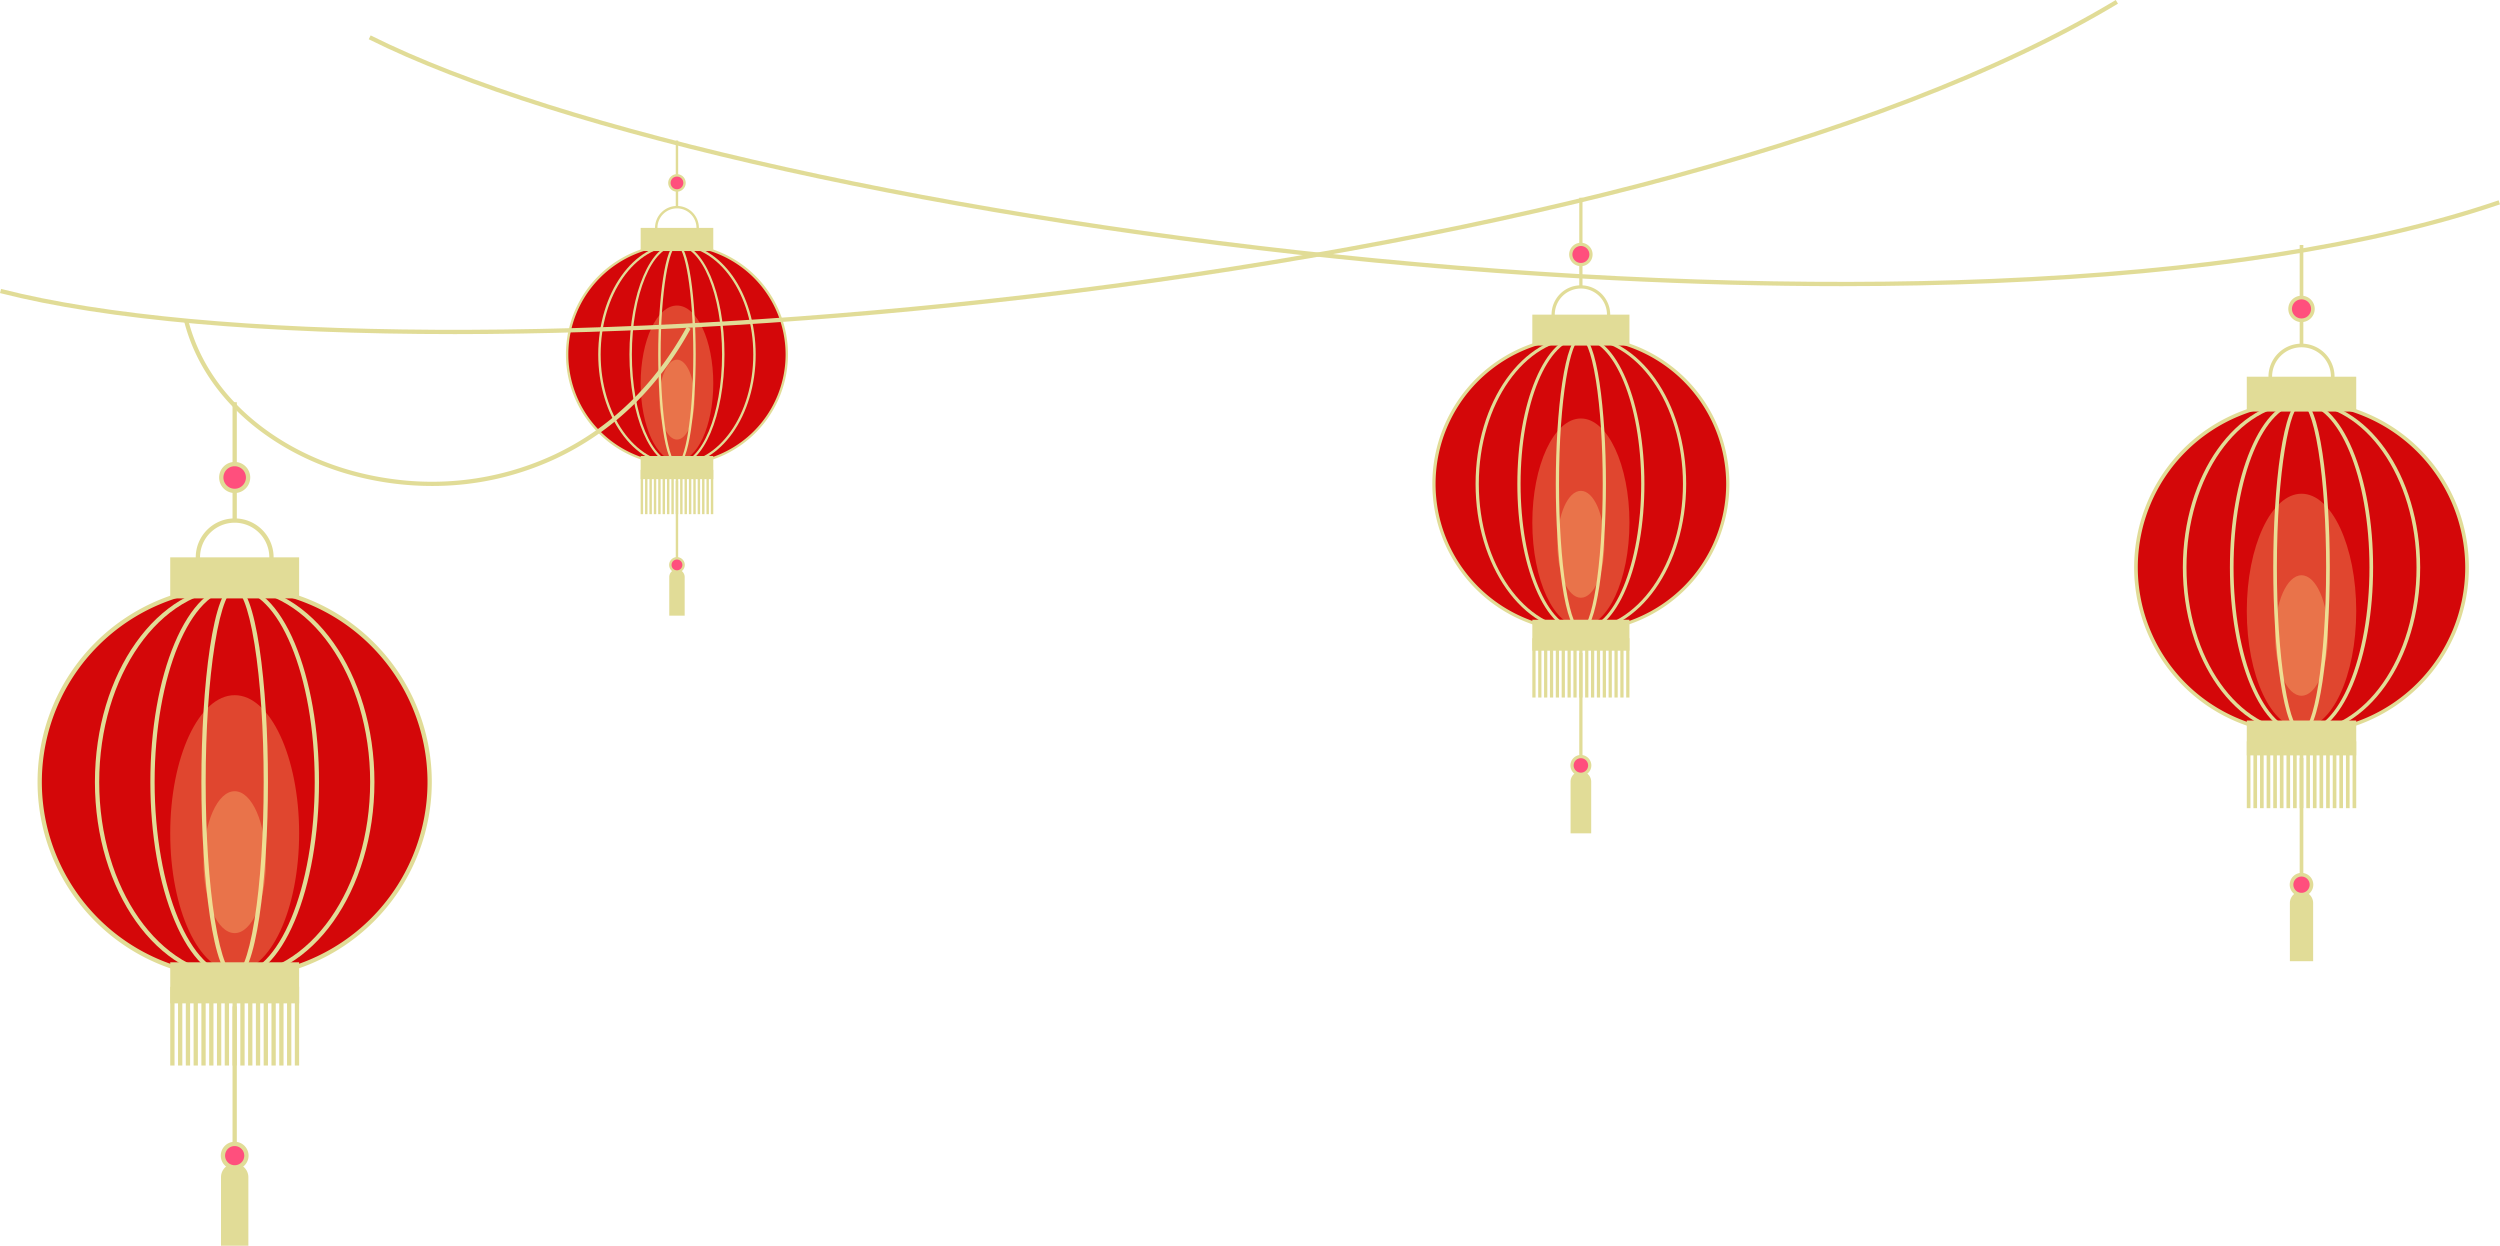  <svg xmlns="http://www.w3.org/2000/svg" viewBox="0 0 1452.199 723.64" width="100%" style="vertical-align: middle; max-width: 100%; width: 100%;">
   <g>
    <g>
     <circle cx="136.32" cy="454.263" r="113.26" fill="rgb(212,7,9)">
     </circle>
     <path d="M136.319,568.771A114.508,114.508,0,1,1,250.827,454.263,114.637,114.637,0,0,1,136.319,568.771Zm0-226.52A112.012,112.012,0,1,0,248.331,454.263,112.139,112.139,0,0,0,136.319,342.251Z" fill="rgb(225, 220, 151)">
     </path>
     <path d="M136.319,568.771c-44.765,0-81.185-51.368-81.185-114.508s36.42-114.508,81.185-114.508,81.186,51.369,81.186,114.508S181.085,568.771,136.319,568.771Zm0-226.52c-43.389,0-78.689,50.249-78.689,112.012s35.3,112.012,78.689,112.012,78.69-50.249,78.69-112.012S179.709,342.251,136.319,342.251Z" fill="rgb(225, 220, 151)">
     </path>
     <path d="M136.319,568.771c-13.286,0-25.682-12.052-34.907-33.936-9.079-21.542-14.08-50.156-14.08-80.572s5-59.03,14.08-80.572c9.225-21.883,21.621-33.936,34.907-33.936S162,351.808,171.227,373.691c9.08,21.542,14.081,50.157,14.081,80.572s-5,59.03-14.081,80.572C162,556.719,149.6,568.771,136.319,568.771Zm0-226.52c-25.635,0-46.491,50.249-46.491,112.012s20.856,112.012,46.491,112.012,46.493-50.249,46.493-112.012S161.955,342.251,136.319,342.251Z" fill="rgb(225, 220, 151)">
     </path>
     <path d="M136.319,568.771c-12.561,0-19.339-59-19.339-114.508s6.778-114.508,19.339-114.508,19.339,59,19.339,114.508S148.881,568.771,136.319,568.771Zm0-226.52c-3.107,0-7.776,8.439-11.559,32.122-3.407,21.329-5.283,49.7-5.283,79.89s1.876,58.561,5.283,79.89c3.783,23.683,8.452,32.122,11.559,32.122s7.777-8.439,11.56-32.122c3.407-21.329,5.283-49.7,5.283-79.89s-1.876-58.561-5.283-79.89C144.1,350.69,139.427,342.251,136.319,342.251Z" fill="rgb(225, 220, 151)">
     </path>
     <path d="M136.32,675.876h0a7.952,7.952,0,0,1,7.952,7.952V723.64a0,0,0,0,1,0,0h-15.9a0,0,0,0,1,0,0V683.828A7.952,7.952,0,0,1,136.32,675.876Z" fill="rgb(225, 220, 151)">
     </path>
     <g style="opacity:0.29">
      <ellipse cx="136.32" cy="484.06" rx="37.438" ry="80.243" fill="rgb(255, 223, 140)">
      </ellipse>
     </g>
     <g style="opacity:0.29">
      <ellipse cx="136.32" cy="500.814" rx="18.13" ry="41.212" fill="rgb(255, 223, 140)">
      </ellipse>
     </g>
     <rect x="135.071" y="233.638" width="2.496" height="68.746" fill="rgb(225, 220, 151)">
     </rect>
     <path d="M136.319,346.371a22.618,22.618,0,1,1,22.618-22.618A22.643,22.643,0,0,1,136.319,346.371Zm0-42.739a20.122,20.122,0,1,0,20.121,20.121A20.144,20.144,0,0,0,136.319,303.632Z" fill="rgb(225, 220, 151)">
     </path>
     <circle cx="136.32" cy="277.37" r="7.786" fill="rgb(255, 79, 125)">
     </circle>
     <path d="M136.319,286.4a9.034,9.034,0,1,1,9.035-9.034A9.043,9.043,0,0,1,136.319,286.4Zm0-15.571a6.538,6.538,0,1,0,6.538,6.537A6.544,6.544,0,0,0,136.319,270.833Z" fill="rgb(225, 220, 151)">
     </path>
     <rect x="135.071" y="584.574" width="2.496" height="86.72" fill="rgb(225, 220, 151)">
     </rect>
     <circle cx="136.32" cy="671.293" r="6.82" fill="rgb(255, 79, 125)">
     </circle>
     <path d="M136.319,679.361a8.068,8.068,0,1,1,8.069-8.068A8.077,8.077,0,0,1,136.319,679.361Zm0-13.639a5.572,5.572,0,1,0,5.573,5.571A5.577,5.577,0,0,0,136.319,665.722Z" fill="rgb(225, 220, 151)">
     </path>
     <rect x="98.89" y="573.227" width="2.496" height="45.72" fill="rgb(225, 220, 151)">
     </rect>
     <rect x="103.412" y="573.227" width="2.496" height="45.72" fill="rgb(225, 220, 151)">
     </rect>
     <rect x="107.935" y="573.227" width="2.496" height="45.72" fill="rgb(225, 220, 151)">
     </rect>
     <rect x="112.458" y="573.227" width="2.496" height="45.72" fill="rgb(225, 220, 151)">
     </rect>
     <rect x="116.98" y="573.227" width="2.496" height="45.72" fill="rgb(225, 220, 151)">
     </rect>
     <rect x="121.503" y="573.227" width="2.496" height="45.72" fill="rgb(225, 220, 151)">
     </rect>
     <rect x="126.026" y="573.227" width="2.496" height="45.72" fill="rgb(225, 220, 151)">
     </rect>
     <rect x="130.549" y="573.227" width="2.496" height="45.72" fill="rgb(225, 220, 151)">
     </rect>
     <rect x="135.071" y="573.227" width="2.496" height="45.72" fill="rgb(225, 220, 151)">
     </rect>
     <rect x="139.595" y="573.227" width="2.496" height="45.72" fill="rgb(225, 220, 151)">
     </rect>
     <rect x="144.117" y="573.227" width="2.496" height="45.72" fill="rgb(225, 220, 151)">
     </rect>
     <rect x="148.64" y="573.227" width="2.496" height="45.72" fill="rgb(225, 220, 151)">
     </rect>
     <rect x="153.162" y="573.227" width="2.496" height="45.72" fill="rgb(225, 220, 151)">
     </rect>
     <rect x="157.686" y="573.227" width="2.496" height="45.72" fill="rgb(225, 220, 151)">
     </rect>
     <rect x="162.208" y="573.227" width="2.496" height="45.72" fill="rgb(225, 220, 151)">
     </rect>
     <rect x="166.73" y="573.227" width="2.496" height="45.72" fill="rgb(225, 220, 151)">
     </rect>
     <rect x="171.254" y="573.227" width="2.496" height="45.72" fill="rgb(225, 220, 151)">
     </rect>
     <rect x="98.882" y="323.753" width="74.875" height="23.854" fill="rgb(225, 220, 151)">
     </rect>
     <rect x="98.882" y="558.981" width="74.875" height="23.854" fill="rgb(225, 220, 151)">
     </rect>
     <circle cx="1336.899" cy="329.63" r="96.163" fill="rgb(212,7,9)">
     </circle>
     <path d="M1336.9,426.852a97.223,97.223,0,1,1,97.223-97.222A97.333,97.333,0,0,1,1336.9,426.852Zm0-192.326a95.1,95.1,0,1,0,95.1,95.1A95.212,95.212,0,0,0,1336.9,234.526Z" fill="rgb(225, 220, 151)">
     </path>
     <path d="M1336.9,426.852c-38.007,0-68.929-43.614-68.929-97.222s30.922-97.223,68.929-97.223,68.931,43.614,68.931,97.223S1374.907,426.852,1336.9,426.852Zm0-192.326c-36.839,0-66.81,42.664-66.81,95.1s29.971,95.1,66.81,95.1,66.812-42.663,66.812-95.1S1373.738,234.526,1336.9,234.526Z" fill="rgb(225, 220, 151)">
     </path>
     <path d="M1336.9,426.852c-11.28,0-21.8-10.232-29.637-28.813-7.71-18.29-11.955-42.585-11.955-68.409s4.245-50.119,11.955-68.409c7.832-18.581,18.357-28.814,29.637-28.814s21.806,10.233,29.638,28.814c7.71,18.29,11.955,42.585,11.955,68.409s-4.245,50.119-11.955,68.409C1358.7,416.62,1348.179,426.852,1336.9,426.852Zm0-192.326c-21.765,0-39.473,42.664-39.473,95.1s17.708,95.1,39.473,95.1,39.474-42.663,39.474-95.1S1358.664,234.526,1336.9,234.526Z" fill="rgb(225, 220, 151)">
     </path>
     <path d="M1336.9,426.852c-10.665,0-16.419-50.091-16.419-97.222s5.754-97.223,16.419-97.223,16.42,50.092,16.42,97.223S1347.563,426.852,1336.9,426.852Zm0-192.326c-6.763,0-14.3,39.058-14.3,95.1,0,25.631,1.592,49.721,4.485,67.83,3.212,20.108,7.176,27.273,9.814,27.273,6.764,0,14.3-39.058,14.3-95.1,0-25.632-1.593-49.721-4.485-67.831C1343.5,241.691,1339.537,234.526,1336.9,234.526Z" fill="rgb(225, 220, 151)">
     </path>
     <path d="M1336.9,517.79h0a6.752,6.752,0,0,1,6.752,6.752v33.8a0,0,0,0,1,0,0h-13.5a0,0,0,0,1,0,0v-33.8A6.752,6.752,0,0,1,1336.9,517.79Z" fill="rgb(225, 220, 151)">
     </path>
     <g style="opacity:0.29">
      <ellipse cx="1336.899" cy="354.929" rx="31.786" ry="68.13" fill="rgb(255, 223, 140)">
      </ellipse>
     </g>
     <g style="opacity:0.29">
      <ellipse cx="1336.899" cy="369.154" rx="15.393" ry="34.991" fill="rgb(255, 223, 140)">
      </ellipse>
     </g>
     <rect x="1335.839" y="142.309" width="2.119" height="58.369" fill="rgb(225, 220, 151)">
     </rect>
     <path d="M1336.9,238.024a19.2,19.2,0,1,1,19.2-19.2A19.225,19.225,0,0,1,1336.9,238.024Zm0-36.287a17.084,17.084,0,1,0,17.084,17.084A17.1,17.1,0,0,0,1336.9,201.737Z" fill="rgb(225, 220, 151)">
     </path>
     <circle cx="1336.899" cy="179.44" r="6.61" fill="rgb(255, 79, 125)">
     </circle>
     <path d="M1336.9,187.109a7.67,7.67,0,1,1,7.67-7.67A7.678,7.678,0,0,1,1336.9,187.109Zm0-13.22a5.551,5.551,0,1,0,5.551,5.55A5.557,5.557,0,0,0,1336.9,173.889Z" fill="rgb(225, 220, 151)">
     </path>
     <rect x="1335.839" y="440.27" width="2.119" height="73.628" fill="rgb(225, 220, 151)">
     </rect>
     <circle cx="1336.899" cy="513.899" r="5.79" fill="rgb(255, 79, 125)">
     </circle>
     <path d="M1336.9,520.749a6.85,6.85,0,1,1,6.851-6.851A6.857,6.857,0,0,1,1336.9,520.749Zm0-11.581a4.731,4.731,0,1,0,4.732,4.73A4.736,4.736,0,0,0,1336.9,509.168Z" fill="rgb(225, 220, 151)">
     </path>
     <rect x="1305.119" y="430.635" width="2.119" height="38.819" fill="rgb(225, 220, 151)">
     </rect>
     <rect x="1308.959" y="430.635" width="2.119" height="38.819" fill="rgb(225, 220, 151)">
     </rect>
     <rect x="1312.799" y="430.635" width="2.119" height="38.819" fill="rgb(225, 220, 151)">
     </rect>
     <rect x="1316.639" y="430.635" width="2.119" height="38.819" fill="rgb(225, 220, 151)">
     </rect>
     <rect x="1320.479" y="430.635" width="2.119" height="38.819" fill="rgb(225, 220, 151)">
     </rect>
     <rect x="1324.319" y="430.635" width="2.119" height="38.819" fill="rgb(225, 220, 151)">
     </rect>
     <rect x="1328.159" y="430.635" width="2.119" height="38.819" fill="rgb(225, 220, 151)">
     </rect>
     <rect x="1331.999" y="430.635" width="2.119" height="38.819" fill="rgb(225, 220, 151)">
     </rect>
     <rect x="1335.839" y="430.635" width="2.119" height="38.819" fill="rgb(225, 220, 151)">
     </rect>
     <rect x="1339.679" y="430.635" width="2.119" height="38.819" fill="rgb(225, 220, 151)">
     </rect>
     <rect x="1343.52" y="430.635" width="2.119" height="38.819" fill="rgb(225, 220, 151)">
     </rect>
     <rect x="1347.359" y="430.635" width="2.119" height="38.819" fill="rgb(225, 220, 151)">
     </rect>
     <rect x="1351.199" y="430.635" width="2.119" height="38.819" fill="rgb(225, 220, 151)">
     </rect>
     <rect x="1355.039" y="430.635" width="2.119" height="38.819" fill="rgb(225, 220, 151)">
     </rect>
     <rect x="1358.879" y="430.635" width="2.119" height="38.819" fill="rgb(225, 220, 151)">
     </rect>
     <rect x="1362.72" y="430.635" width="2.119" height="38.819" fill="rgb(225, 220, 151)">
     </rect>
     <rect x="1366.56" y="430.635" width="2.119" height="38.819" fill="rgb(225, 220, 151)">
     </rect>
     <rect x="1305.112" y="218.821" width="63.573" height="20.253" fill="rgb(225, 220, 151)">
     </rect>
     <rect x="1305.112" y="418.54" width="63.573" height="20.253" fill="rgb(225, 220, 151)">
     </rect>
     <circle cx="918.301" cy="281.098" r="85.336" fill="rgb(212,7,9)">
     </circle>
     <path d="M918.3,367.375a86.277,86.277,0,1,1,86.276-86.276A86.375,86.375,0,0,1,918.3,367.375Zm0-170.672a84.4,84.4,0,1,0,84.395,84.4A84.492,84.492,0,0,0,918.3,196.7Z" fill="rgb(225, 220, 151)">
     </path>
     <path d="M918.3,367.375c-33.729,0-61.169-38.7-61.169-86.276s27.44-86.277,61.169-86.277,61.169,38.7,61.169,86.277S952.029,367.375,918.3,367.375Zm0-170.672c-32.692,0-59.288,37.86-59.288,84.4s26.6,84.4,59.288,84.4,59.288-37.86,59.288-84.4S950.992,196.7,918.3,196.7Z" fill="rgb(225, 220, 151)">
     </path>
     <path d="M918.3,367.375c-10.01,0-19.351-9.081-26.3-25.57-6.842-16.231-10.609-37.79-10.609-60.706s3.767-44.476,10.609-60.707c6.95-16.489,16.291-25.57,26.3-25.57s19.35,9.081,26.3,25.57c6.841,16.231,10.609,37.79,10.609,60.707s-3.768,44.475-10.609,60.706C937.651,358.294,928.311,367.375,918.3,367.375Zm0-170.672c-19.316,0-35.03,37.86-35.03,84.4s15.714,84.4,35.03,84.4,35.029-37.86,35.029-84.4S937.616,196.7,918.3,196.7Z" fill="rgb(225, 220, 151)">
     </path>
     <path d="M918.3,367.375c-9.465,0-14.572-44.452-14.572-86.276s5.107-86.277,14.572-86.277,14.571,44.452,14.571,86.277S927.766,367.375,918.3,367.375Zm0-170.672c-6,0-12.691,34.66-12.691,84.4,0,22.746,1.414,44.123,3.981,60.193,2.85,17.844,6.368,24.2,8.71,24.2,6,0,12.69-34.66,12.69-84.4,0-22.746-1.414-44.123-3.98-60.194C924.16,203.061,920.643,196.7,918.3,196.7Z" fill="rgb(225, 220, 151)">
     </path>
     <path d="M918.3,448.073h0a5.991,5.991,0,0,1,5.991,5.991v30a0,0,0,0,1,0,0H912.309a0,0,0,0,1,0,0v-30A5.991,5.991,0,0,1,918.3,448.073Z" fill="rgb(225, 220, 151)">
     </path>
     <g style="opacity:0.29">
      <ellipse cx="918.301" cy="303.549" rx="28.207" ry="60.459" fill="rgb(255, 223, 140)">
      </ellipse>
     </g>
     <g style="opacity:0.29">
      <ellipse cx="918.301" cy="316.172" rx="13.66" ry="31.051" fill="rgb(255, 223, 140)">
      </ellipse>
     </g>
     <rect x="917.36" y="114.869" width="1.881" height="51.796" fill="rgb(225, 220, 151)">
     </rect>
     <path d="M918.3,199.807a17.041,17.041,0,1,1,17.041-17.041A17.06,17.06,0,0,1,918.3,199.807Zm0-32.2a15.161,15.161,0,1,0,15.16,15.161A15.177,15.177,0,0,0,918.3,167.605Z" fill="rgb(225, 220, 151)">
     </path>
     <circle cx="918.301" cy="147.819" r="5.866" fill="rgb(255, 79, 125)">
     </circle>
     <path d="M918.3,154.625a6.807,6.807,0,1,1,6.806-6.806A6.814,6.814,0,0,1,918.3,154.625Zm0-11.732a4.926,4.926,0,1,0,4.926,4.926A4.932,4.932,0,0,0,918.3,142.893Z" fill="rgb(225, 220, 151)">
     </path>
     <rect x="917.36" y="379.281" width="1.881" height="65.338" fill="rgb(225, 220, 151)">
     </rect>
     <circle cx="918.301" cy="444.62" r="5.138" fill="rgb(255, 79, 125)">
     </circle>
     <path d="M918.3,450.7a6.079,6.079,0,1,1,6.079-6.079A6.086,6.086,0,0,1,918.3,450.7Zm0-10.277a4.2,4.2,0,1,0,4.2,4.2A4.2,4.2,0,0,0,918.3,440.422Z" fill="rgb(225, 220, 151)">
     </path>
     <rect x="890.099" y="370.731" width="1.881" height="34.448" fill="rgb(225, 220, 151)">
     </rect>
     <rect x="893.507" y="370.731" width="1.881" height="34.448" fill="rgb(225, 220, 151)">
     </rect>
     <rect x="896.914" y="370.731" width="1.881" height="34.448" fill="rgb(225, 220, 151)">
     </rect>
     <rect x="900.322" y="370.731" width="1.881" height="34.448" fill="rgb(225, 220, 151)">
     </rect>
     <rect x="903.729" y="370.731" width="1.881" height="34.448" fill="rgb(225, 220, 151)">
     </rect>
     <rect x="907.138" y="370.731" width="1.881" height="34.448" fill="rgb(225, 220, 151)">
     </rect>
     <rect x="910.545" y="370.731" width="1.881" height="34.448" fill="rgb(225, 220, 151)">
     </rect>
     <rect x="913.953" y="370.731" width="1.881" height="34.448" fill="rgb(225, 220, 151)">
     </rect>
     <rect x="917.36" y="370.731" width="1.881" height="34.448" fill="rgb(225, 220, 151)">
     </rect>
     <rect x="920.768" y="370.731" width="1.881" height="34.448" fill="rgb(225, 220, 151)">
     </rect>
     <rect x="924.176" y="370.731" width="1.881" height="34.448" fill="rgb(225, 220, 151)">
     </rect>
     <rect x="927.583" y="370.731" width="1.881" height="34.448" fill="rgb(225, 220, 151)">
     </rect>
     <rect x="930.991" y="370.731" width="1.881" height="34.448" fill="rgb(225, 220, 151)">
     </rect>
     <rect x="934.398" y="370.731" width="1.881" height="34.448" fill="rgb(225, 220, 151)">
     </rect>
     <rect x="937.807" y="370.731" width="1.881" height="34.448" fill="rgb(225, 220, 151)">
     </rect>
     <rect x="941.214" y="370.731" width="1.881" height="34.448" fill="rgb(225, 220, 151)">
     </rect>
     <rect x="944.622" y="370.731" width="1.881" height="34.448" fill="rgb(225, 220, 151)">
     </rect>
     <rect x="890.093" y="182.766" width="56.415" height="17.973" fill="rgb(225, 220, 151)">
     </rect>
     <rect x="890.093" y="359.998" width="56.415" height="17.973" fill="rgb(225, 220, 151)">
     </rect>
     <circle cx="393.235" cy="205.9" r="63.801" fill="rgb(212,7,9)">
     </circle>
     <path d="M393.235,270.4a64.5,64.5,0,1,1,64.5-64.5A64.577,64.577,0,0,1,393.235,270.4Zm0-127.6a63.1,63.1,0,1,0,63.1,63.1A63.169,63.169,0,0,0,393.235,142.8Z" fill="rgb(225, 220, 151)">
     </path>
     <path d="M393.235,270.4c-25.217,0-45.733-28.936-45.733-64.5s20.516-64.5,45.733-64.5,45.733,28.937,45.733,64.505S418.452,270.4,393.235,270.4Zm0-127.6c-24.442,0-44.327,28.306-44.327,63.1S368.793,269,393.235,269s44.327-28.306,44.327-63.1S417.677,142.8,393.235,142.8Z" fill="rgb(225, 220, 151)">
     </path>
     <path d="M393.235,270.4c-15.216,0-27.6-28.936-27.6-64.5s12.38-64.5,27.6-64.5,27.6,28.937,27.6,64.505S408.452,270.4,393.235,270.4Zm0-127.6c-14.441,0-26.19,28.306-26.19,63.1s11.749,63.1,26.19,63.1,26.19-28.306,26.19-63.1S407.677,142.8,393.235,142.8Z" fill="rgb(225, 220, 151)">
     </path>
     <path d="M393.235,270.4c-7.076,0-10.894-33.234-10.894-64.5s3.818-64.5,10.894-64.5,10.894,33.234,10.894,64.505S400.311,270.4,393.235,270.4Zm0-127.6c-4.488,0-9.488,25.914-9.488,63.1s5,63.1,9.488,63.1,9.488-25.914,9.488-63.1S397.723,142.8,393.235,142.8Z" fill="rgb(225, 220, 151)">
     </path>
     <path d="M393.235,330.738h0a4.479,4.479,0,0,1,4.479,4.479v22.426a0,0,0,0,1,0,0h-8.959a0,0,0,0,1,0,0V335.218A4.479,4.479,0,0,1,393.235,330.738Z" fill="rgb(225, 220, 151)">
     </path>
     <g style="opacity:0.29">
      <ellipse cx="393.235" cy="222.685" rx="21.089" ry="45.203" fill="rgb(255, 223, 140)">
      </ellipse>
     </g>
     <g style="opacity:0.29">
      <ellipse cx="393.235" cy="232.123" rx="10.213" ry="23.215" fill="rgb(255, 223, 140)">
      </ellipse>
     </g>
     <rect x="392.532" y="81.618" width="1.406" height="38.726" fill="rgb(225, 220, 151)">
     </rect>
     <path d="M393.235,145.122a12.741,12.741,0,1,1,12.741-12.741A12.756,12.756,0,0,1,393.235,145.122Zm0-24.076a11.335,11.335,0,1,0,11.334,11.335A11.348,11.348,0,0,0,393.235,121.046Z" fill="rgb(225, 220, 151)">
     </path>
     <circle cx="393.235" cy="106.253" r="4.386" fill="rgb(255, 79, 125)">
     </circle>
     <path d="M393.235,111.342a5.089,5.089,0,1,1,5.089-5.089A5.095,5.095,0,0,1,393.235,111.342Zm0-8.772a3.683,3.683,0,1,0,3.683,3.683A3.687,3.687,0,0,0,393.235,102.57Z" fill="rgb(225, 220, 151)">
     </path>
     <rect x="392.532" y="279.306" width="1.406" height="48.851" fill="rgb(225, 220, 151)">
     </rect>
     <circle cx="393.235" cy="328.157" r="3.842" fill="rgb(255, 79, 125)">
     </circle>
     <path d="M393.235,332.7a4.545,4.545,0,1,1,4.545-4.545A4.55,4.55,0,0,1,393.235,332.7Zm0-7.684a3.139,3.139,0,1,0,3.139,3.139A3.142,3.142,0,0,0,393.235,325.018Z" fill="rgb(225, 220, 151)">
     </path>
     <rect x="372.149" y="272.914" width="1.406" height="25.755" fill="rgb(225, 220, 151)">
     </rect>
     <rect x="374.697" y="272.914" width="1.406" height="25.755" fill="rgb(225, 220, 151)">
     </rect>
     <rect x="377.245" y="272.914" width="1.406" height="25.755" fill="rgb(225, 220, 151)">
     </rect>
     <rect x="379.793" y="272.914" width="1.406" height="25.755" fill="rgb(225, 220, 151)">
     </rect>
     <rect x="382.341" y="272.914" width="1.406" height="25.755" fill="rgb(225, 220, 151)">
     </rect>
     <rect x="384.889" y="272.914" width="1.406" height="25.755" fill="rgb(225, 220, 151)">
     </rect>
     <rect x="387.437" y="272.914" width="1.406" height="25.755" fill="rgb(225, 220, 151)">
     </rect>
     <rect x="389.984" y="272.914" width="1.406" height="25.755" fill="rgb(225, 220, 151)">
     </rect>
     <rect x="392.532" y="272.914" width="1.406" height="25.755" fill="rgb(225, 220, 151)">
     </rect>
     <rect x="395.079" y="272.914" width="1.406" height="25.755" fill="rgb(225, 220, 151)">
     </rect>
     <rect x="397.627" y="272.914" width="1.406" height="25.755" fill="rgb(225, 220, 151)">
     </rect>
     <rect x="400.175" y="272.914" width="1.406" height="25.755" fill="rgb(225, 220, 151)">
     </rect>
     <rect x="402.723" y="272.914" width="1.406" height="25.755" fill="rgb(225, 220, 151)">
     </rect>
     <rect x="405.271" y="272.914" width="1.406" height="25.755" fill="rgb(225, 220, 151)">
     </rect>
     <rect x="407.818" y="272.914" width="1.406" height="25.755" fill="rgb(225, 220, 151)">
     </rect>
     <rect x="410.366" y="272.914" width="1.406" height="25.755" fill="rgb(225, 220, 151)">
     </rect>
     <rect x="412.914" y="272.914" width="1.406" height="25.755" fill="rgb(225, 220, 151)">
     </rect>
     <rect x="372.146" y="132.381" width="42.179" height="13.437" fill="rgb(225, 220, 151)">
     </rect>
     <rect x="372.146" y="264.889" width="42.179" height="13.437" fill="rgb(225, 220, 151)">
     </rect>
     <path d="M264.242,194.077c-109.309,0-202.308-7.968-264.242-23.831l.619-2.418c119.176,30.524,353.955,31.732,598.133,3.079,126.5-14.845,248.462-37.031,352.7-64.161C1068.519,76.279,1161.9,40.364,1229,0l1.287,2.139c-67.308,40.488-160.909,76.5-278.2,107.023-104.351,27.158-226.43,49.367-353.041,64.224C481.336,187.2,365.754,194.077,264.242,194.077Z" fill="rgb(225, 220, 151)">
     </path>
     <path d="M1069.821,166.234c-85.116,0-177.174-4.612-270.806-13.658C554.022,128.906,324.465,77.964,214.19,22.8l1.118-2.232C325.33,75.606,554.543,126.448,799.255,150.091c126.777,12.248,250.672,16.361,358.294,11.894,120.859-5.016,219.723-20.366,293.846-45.624l.8,2.363c-74.348,25.335-173.448,40.729-294.547,45.755C1129.417,165.651,1100.052,166.234,1069.821,166.234Z" fill="rgb(225, 220, 151)">
     </path>
     <path d="M251.008,282.291a177.219,177.219,0,0,1-22.32-1.417c-29.036-3.688-55.868-14.272-77.594-30.607-22.6-16.991-37.866-39.008-44.153-63.672l2.419-.616c6.145,24.106,21.1,45.646,43.234,62.292C173.975,264.346,200.4,274.764,229,278.4a168,168,0,0,0,93.106-14.376c32.334-15.271,58.191-40.24,76.851-74.216l2.187,1.2c-18.918,34.446-45.152,59.771-77.972,75.271A168.734,168.734,0,0,1,251.008,282.291Z" fill="rgb(225, 220, 151)">
     </path>
    </g>
   </g>
  </svg>
